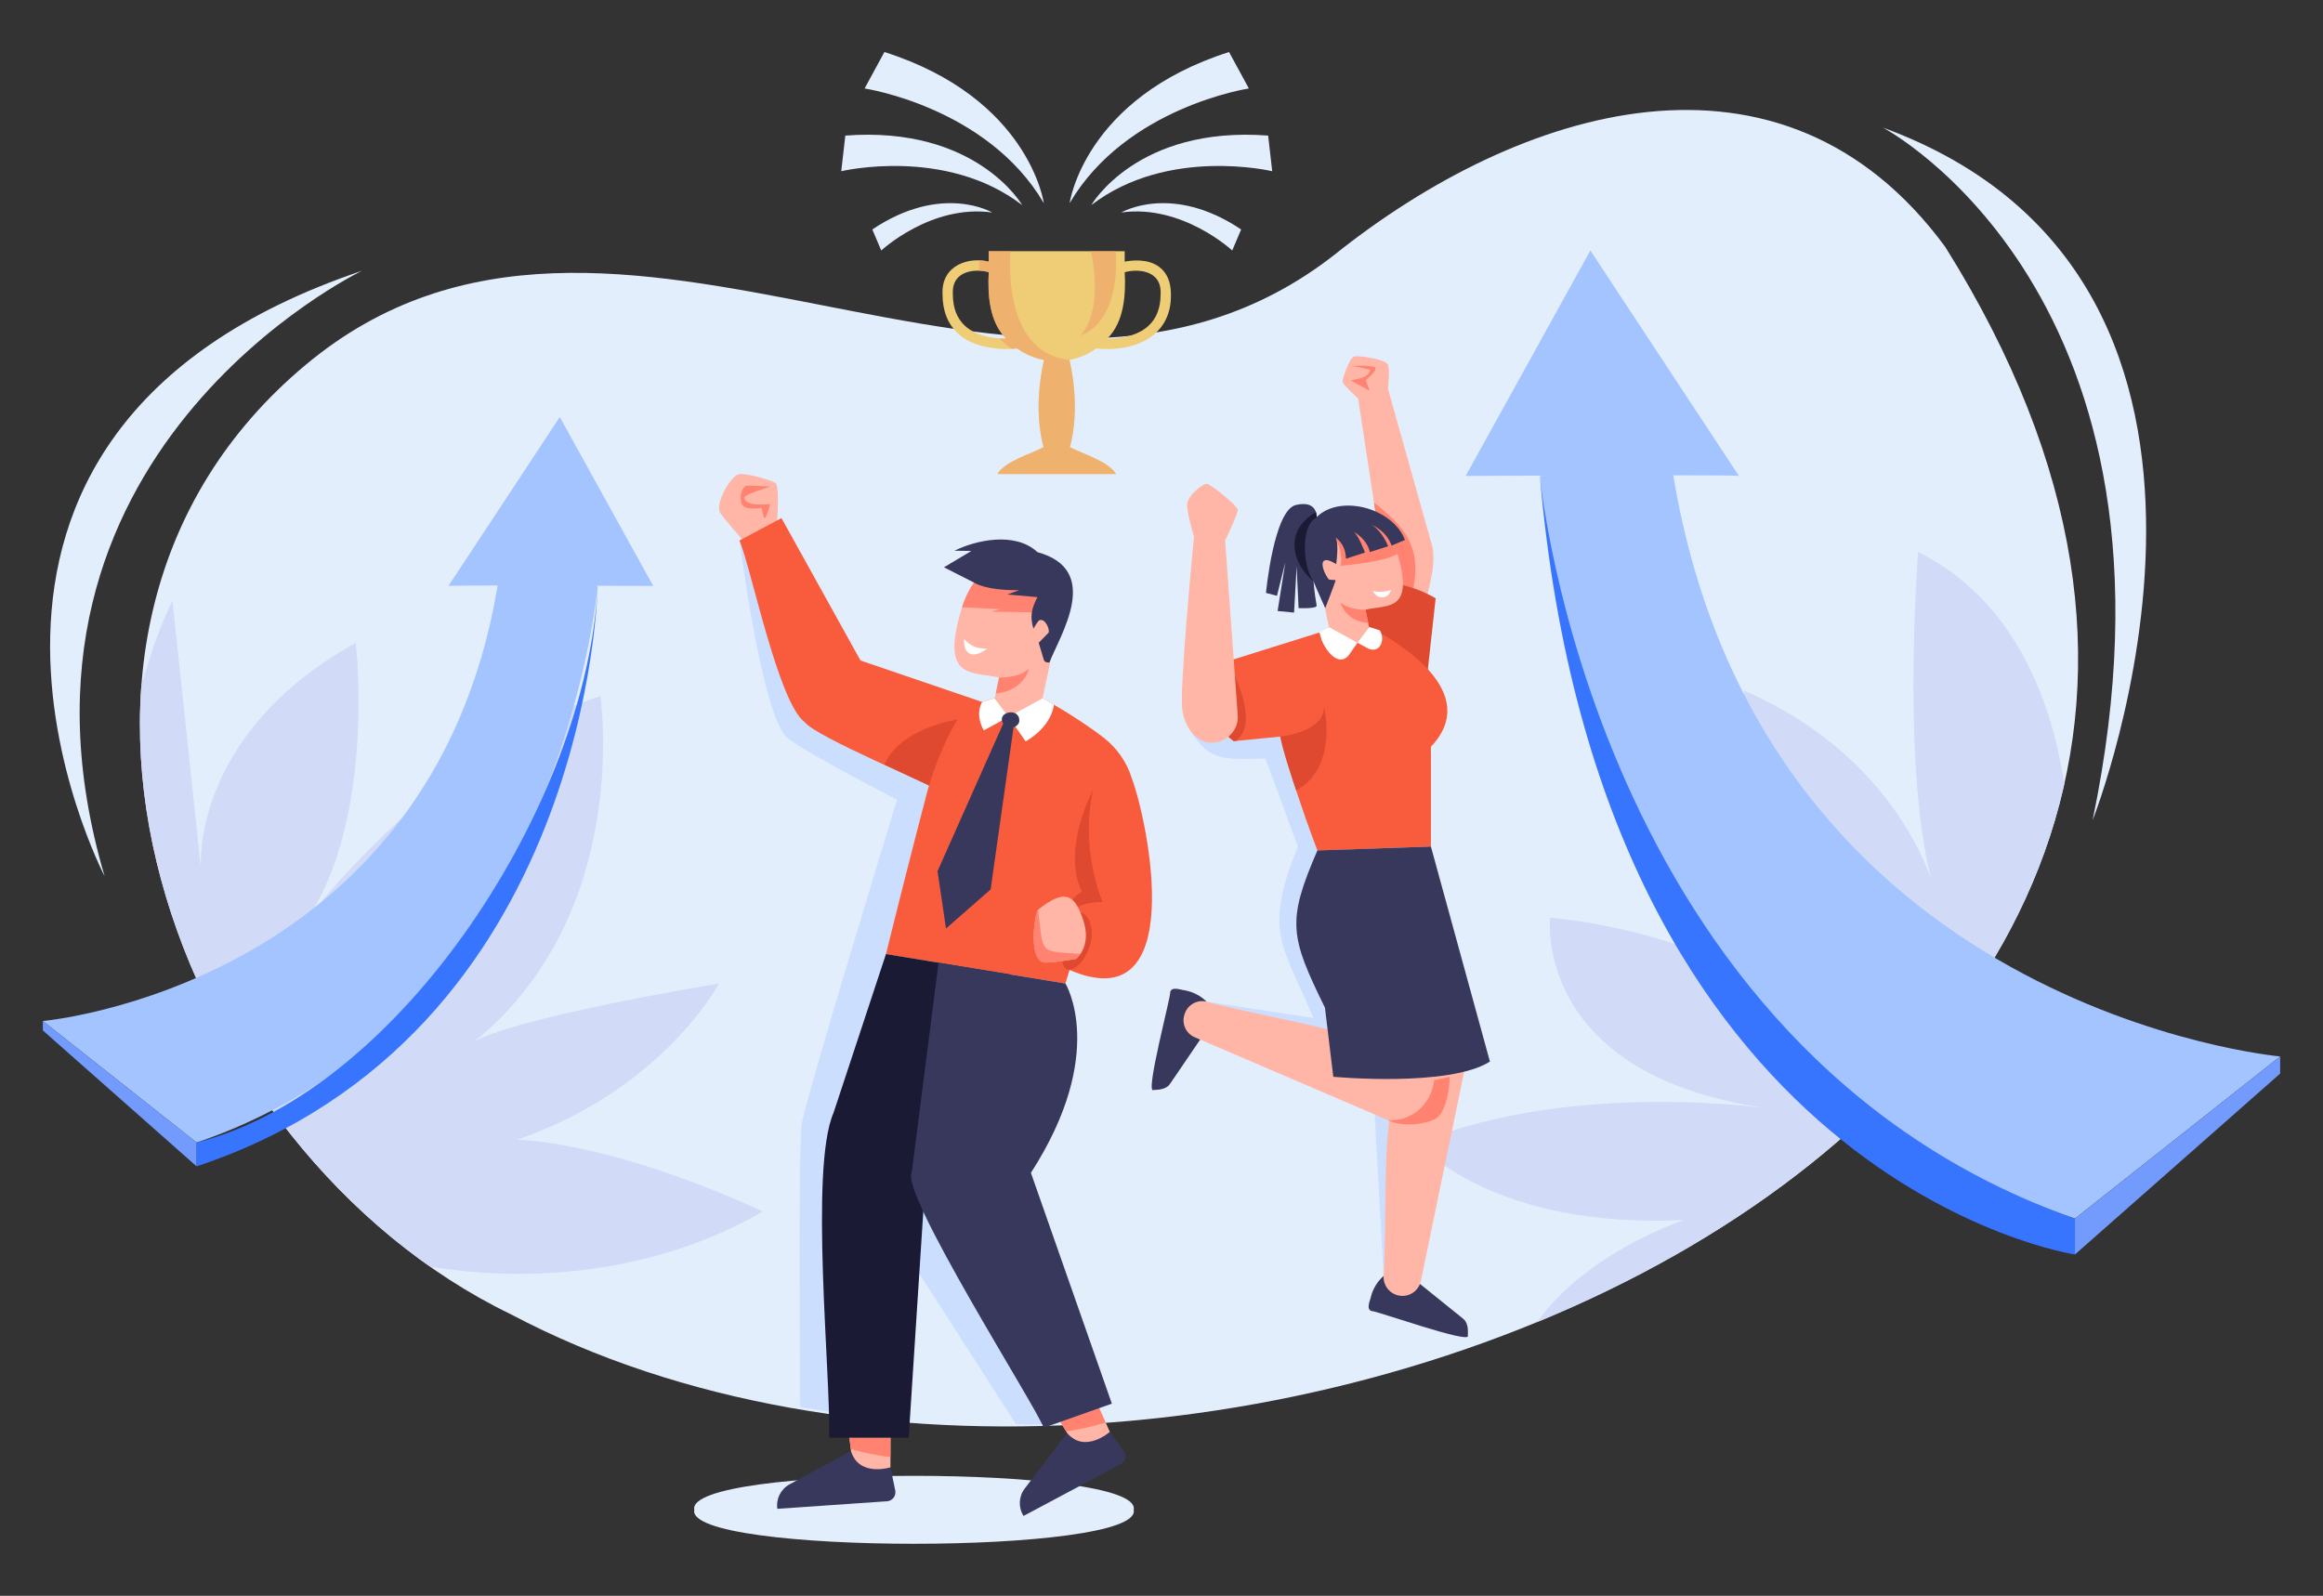 <?xml version="1.0" encoding="utf-8"?>
<!-- Generator: Adobe Illustrator 25.4.1, SVG Export Plug-In . SVG Version: 6.00 Build 0)  -->
<svg version="1.1" id="Layer_1" xmlns="http://www.w3.org/2000/svg" xmlns:xlink="http://www.w3.org/1999/xlink" x="0px" y="0px"
	 viewBox="0 0 1141 784" style="enable-background:new 0 0 1141 784;" xml:space="preserve">
<rect x="0" y="0" width="1141" height="784" fill="#333333" stroke="none"/>
<style type="text/css">
	.st0{clip-path:url(#XMLID_00000088821049908606668540000010650946230756938679_);fill:#D1DAF7;}
	.st1{fill:#A4C4FF;}
	.st2{fill:#739BFD;}
	.st3{fill:#3875FF;}
	.st4{opacity:0.66;clip-path:url(#XMLID_00000037682293765136941480000011162523223697889414_);fill:#EDA26A;}
	.st5{fill:#E3EEFD;}
	.st6{opacity:0.39;fill:#A4C4FF;}
	.st7{clip-path:url(#XMLID_00000157268473776137110100000011482737041923941301_);fill:#FF8370;}
	.st8{fill:#38385C;}
	.st9{clip-path:url(#XMLID_00000167362799785477708460000017224583967261277865_);fill:#FF8370;}
	.st10{clip-path:url(#XMLID_00000000926935456575248460000015199820519434052271_);fill:#FF8370;}
	.st11{fill:#F85C3D;}
	.st12{fill:#1A1A35;}
	.st13{clip-path:url(#XMLID_00000055704640241182931560000015628274237016563866_);fill:#FF8370;}
	.st14{clip-path:url(#XMLID_00000055704640241182931560000015628274237016563866_);fill:#FFFFFF;}
	.st15{fill:#FFFFFF;}
	.st16{fill:#DF4930;}
	.st17{clip-path:url(#XMLID_00000140708954705346114970000000123642575212807336_);fill:#FF8370;}
	.st18{clip-path:url(#XMLID_00000176007907393495482950000003901597851541047482_);fill:#FF8370;}
	.st19{fill:#FFB6A6;}
	.st20{clip-path:url(#XMLID_00000013188192868272630690000009376218373006685334_);fill:#FF8370;}
	.st21{clip-path:url(#XMLID_00000013188192868272630690000009376218373006685334_);fill:#FFFFFF;}
	.st22{fill:#FF8370;}
	.st23{clip-path:url(#XMLID_00000044876958277400627790000004948987420359821447_);fill:#DF4930;}
</style>
<g>
	<g>
		<defs>
			<path id="XMLID_96_" d="M955.43,121.26c-80.44-109.32-209.27-68.55-299.72,3.69C502.8,245.04,301.69,52.79,150.26,179.14
				C-8.03,311.11,85.14,565.58,250.86,645.66C585.14,822.44,1226.91,554.63,955.43,121.26z"/>
		</defs>
		<use xlink:href="#XMLID_96_"  style="overflow:visible;fill:#E3EEFD;"/>
		<clipPath id="XMLID_00000183238623569072587530000004892250116683621818_">
			<use xlink:href="#XMLID_96_"  style="overflow:visible;"/>
		</clipPath>
		<path style="clip-path:url(#XMLID_00000183238623569072587530000004892250116683621818_);fill:#D1DAF7;" d="M42.62,527.95
			c0,0,6.46-159.76,42.06-232.86c0,0,9.94,92.31,14,131.72c0,0-5.78-65.5,76.07-111.02c0,0,11.77,100.39-33.74,148.4
			c0,0,66.45-94.54,153.89-122.17c0,0,16,106.92-62.28,170c0,0,10.17-9.96,120.57-28.85c0,0-27.75,52.36-99.4,76.8
			c0,0,43.39-0.23,120.92,35.19C282.99,648.63,137.02,635.8,42.62,527.95z"/>
		<path style="clip-path:url(#XMLID_00000183238623569072587530000004892250116683621818_);fill:#D1DAF7;" d="M1026.13,509.21
			c0,0,60.19-130.28,8.67-208.16c0,0-22.96,70.08-18.55,118.28c0,0,4.5-109-74.09-148.14c0,0-9.42,118.05,9.59,170.97
			c0,0-13.91-67.55-95.19-102.93c0,0,1.8,128.29,43.51,163.52c0,0-54.38-43.65-138.68-51.9c0,0-9.13,79.02,110.64,94.19
			c0,0-97.62-15.29-175.47,16.48c0,0,35.19,42.41,130.7,37.87c0,0-62.07,20.02-81.87,66.85
			C745.39,666.23,971.63,623.61,1026.13,509.21z"/>
	</g>
	<g>
		<path class="st1" d="M320.86,287.89l-45.91-83.01l-54.7,83.01c0.22-0.17,10.4-0.23,24.19-0.24
			C211.64,484.71,21.05,501.61,21.05,501.61l75.54,59.7c179.08-60.73,196.96-273.43,196.96-273.43l-2.3-0.13
			C307.88,287.82,320.86,287.89,320.86,287.89z"/>
		<polygon class="st2" points="21.05,501.61 96.59,561.31 96.59,573.03 21.05,506.24 		"/>
		<path class="st3" d="M96.59,561.31c100.68-25.29,192.08-168.25,196.96-273.43c0,0-3.13,220.58-196.96,285.14V561.31z"/>
	</g>
	<g>
		<path class="st1" d="M719.89,233.83l61.26-110.76l72.99,110.76c-0.3-0.23-13.87-0.31-32.28-0.32
			c43.77,262.95,298.09,285.5,298.09,285.5l-100.79,79.66C780.2,517.65,756.35,233.83,756.35,233.83l3.07-0.18
			C737.22,233.74,719.89,233.83,719.89,233.83z"/>
		<path class="st3" d="M756.35,233.83c0,0,26.23,281.43,262.81,364.85v17.63C1019.16,616.31,786.3,581.57,756.35,233.83z"/>
		<polygon class="st2" points="1119.95,519.01 1019.16,598.68 1019.16,616.31 1119.95,527.43 		"/>
	</g>
	<g>
		<g>
			<defs>
				<path id="XMLID_133_" d="M569.46,131.19c-5.65-4.29-13.74-3.3-17.04-2.64v-5.15h-66.77v5.15c-9.49-2.44-23.42,1.48-22.7,16.06
					c0,8.16,2.59,14.65,7.69,19.29c6.11,6.01,18.39,8.41,28.97,7.31c3.85,2.76,8.32,4.72,13.16,5.64
					c-4.93,22.01-1.72,37.4-0.18,42.83c-5.84,3.11-19.23,7.04-22.67,13.21c14.52,0,43.73,0,58.24,0
					c-3.39-6.14-16.89-10.13-22.67-13.21c1.54-5.43,4.75-20.82-0.18-42.83c4.84-0.92,9.3-2.88,13.16-5.64
					c19.05,1.97,37.09-6.15,36.66-26.6C575.13,138.56,573.22,134.05,569.46,131.19z M474.06,160.15c-4.01-3.64-6.04-8.87-6.04-15.55
					c-0.72-12.37,12-12.53,17.63-10.87c-0.62,11.26,0.36,24.52,8.56,32.63C485.46,166.35,478.56,164.24,474.06,160.15z
					 M564.02,160.15c-4.5,4.09-11.4,6.2-20.15,6.22c8.2-8.1,9.18-21.38,8.56-32.63c5.68-1.66,18.33-1.5,17.63,10.87
					C570.06,151.28,568.03,156.51,564.02,160.15z"/>
			</defs>
			<use xlink:href="#XMLID_133_"  style="overflow:visible;fill:#EECD76;"/>
			<clipPath id="XMLID_00000047032067169265703990000007416553353382292873_">
				<use xlink:href="#XMLID_133_"  style="overflow:visible;"/>
			</clipPath>
			<path style="opacity:0.66;clip-path:url(#XMLID_00000047032067169265703990000007416553353382292873_);fill:#EDA26A;" d="
				M496.57,119.9c0,0-6.63,53.2,28.74,56.95s0,0,0,0s11.46,13.4,3.62,41.13c0,0,17.28,2.41,22.91,16.28h-66.93
				c0,0,13.47-13.26,24.72-16.08c0,0-4.22-25.73-2.21-30.75s2.81-9.29,2.81-9.29c-32.4-12.28-29.32-33.46-29.12-59.45L496.57,119.9z
				"/>
			<path style="opacity:0.66;clip-path:url(#XMLID_00000047032067169265703990000007416553353382292873_);fill:#EDA26A;" d="
				M535.82,123.4c0,0,6.84,27.51-4.99,41.36c0,0,19.24-4.75,17.26-41.36s0,0,0,0H535.82"/>
		</g>
		<g>
			<g>
				<path class="st5" d="M525.38,99.8c0,0,7.09-51.55,78.3-74.24l9.73,17.91C613.4,43.47,553.18,52.51,525.38,99.8z"/>
				<path class="st5" d="M536.02,100.76c0,0,22.4-39.04,86.86-34.15l2,17.51C624.88,84.12,573.65,71.85,536.02,100.76z"/>
				<path class="st5" d="M550.73,104.4c0,0,24.68-14.62,58.89,8.33l-4.39,10.34C605.23,123.07,580.67,100.18,550.73,104.4z"/>
			</g>
			<g>
				<path class="st5" d="M512.7,99.8c0,0-7.09-51.55-78.3-74.24l-9.73,17.91C424.68,43.47,484.9,52.51,512.7,99.8z"/>
				<path class="st5" d="M502.06,100.76c0,0-22.4-39.04-86.86-34.15l-2,17.51C413.21,84.12,464.43,71.85,502.06,100.76z"/>
				<path class="st5" d="M487.35,104.4c0,0-24.68-14.62-58.89,8.33l4.39,10.34C432.85,123.07,457.41,100.18,487.35,104.4z"/>
			</g>
		</g>
	</g>
	<path class="st5" d="M556.84,741.75c4.76,22.26-220.6,22.26-215.82,0C336.26,719.49,561.62,719.49,556.84,741.75z"/>
	<path class="st6" d="M437.4,603.68l61.61,95.97c0,0,10.14,0.44,15.03,0l-61.89-116L437.4,603.68z"/>
	<g>
		<path class="st6" d="M421.94,695.44l-2.85-119.35l65.04-193.89l-83.78-49.9l-32.71-69.12l-4.42,2.36c0,0,11.29,88.25,23.94,97.38
			c12.65,9.14,53.47,29.95,53.47,29.95s-44.94,146.49-46.84,159.53c-1.47,10.11-1.02,99.28-0.75,138.87
			C393.05,691.28,410.95,694.26,421.94,695.44z"/>
		<g>
			<g>
				<g>
					<defs>
						<path id="XMLID_100_" d="M519.04,695.54l5.56,9.26c0,0,7.8,7.86,14.55,4.38c6.75-3.48,5.96-5.73,5.96-5.73l-7.74-17.37
							L519.04,695.54z"/>
					</defs>
					<use xlink:href="#XMLID_100_"  style="overflow:visible;fill:#FFB6A6;"/>
					<clipPath id="XMLID_00000060735178082062896570000011855517354216322701_">
						<use xlink:href="#XMLID_100_"  style="overflow:visible;"/>
					</clipPath>
					<path style="clip-path:url(#XMLID_00000060735178082062896570000011855517354216322701_);fill:#FF8370;" d="M545.67,698.08
						c0,0-13.58,4.45-24.52,5.38l-4.6-8.97l22.34-10.92L545.67,698.08z"/>
				</g>
				<path class="st8" d="M545.12,703.45c0,0-12.17,10.85-21.03,0.59l-20.78,27.28c-2.98,3.91-3.21,9.29-0.57,13.44l0,0l47.68-25.42
					c2.35-1.25,3.05-4.32,1.49-6.48L545.12,703.45z"/>
			</g>
			<g>
				<g>
					<defs>
						<path id="XMLID_101_" d="M416.8,703.01l1.29,10.72c0,0,3.91,10.36,11.49,9.94c7.58-0.42,7.78-2.79,7.78-2.79l0.04-19.02
							L416.8,703.01z"/>
					</defs>
					<use xlink:href="#XMLID_101_"  style="overflow:visible;fill:#FFB6A6;"/>
					<clipPath id="XMLID_00000016048950692513081380000015741263870394558642_">
						<use xlink:href="#XMLID_101_"  style="overflow:visible;"/>
					</clipPath>
					<path style="clip-path:url(#XMLID_00000016048950692513081380000015741263870394558642_);fill:#FF8370;" d="M440.06,716.2
						c0,0-14.21-1.48-24.58-5.11l-0.53-10.07l24.85-0.83L440.06,716.2z"/>
				</g>
				<path class="st8" d="M437.36,720.88c0,0-15.54,4.93-19.43-8.06l-30.11,16.41c-4.32,2.35-6.72,7.17-6.01,12.04l0,0l53.9-3.72
					c2.66-0.18,4.55-2.69,4.01-5.31L437.36,720.88z"/>
			</g>
			<g>
				<g>
					<defs>
						<path id="XMLID_99_" d="M381.63,256.64c0,0,1.49-18.09-0.79-19.42s-14.6-5.12-18.2-4.17c-3.6,0.95-10.97,13.25-9.19,18.33
							c0.62,1.76,11.52,14.17,11.52,14.17L381.63,256.64z"/>
					</defs>
					<use xlink:href="#XMLID_99_"  style="overflow:visible;fill:#FFB6A6;"/>
					<clipPath id="XMLID_00000002384914574379294940000011330172583830837419_">
						<use xlink:href="#XMLID_99_"  style="overflow:visible;"/>
					</clipPath>
					<path style="clip-path:url(#XMLID_00000002384914574379294940000011330172583830837419_);fill:#FF8370;" d="M378.52,239.01
						c0,0-13.04,3.91-12.97,5.49c0.62,4.6,10.89,3.2,12.76,3.09c0,0-1.78,6.67-2.61,6.94c-0.82,0.27-1.37-4.95-1.72-5.01
						c-0.34-0.07-8.85,1.72-9.88-2.47c-1.03-4.19,0.89-8.37,2.74-8.44C368.71,238.53,378.52,239.01,378.52,239.01z"/>
				</g>
				<path class="st11" d="M489.9,347.42l-67.24-22.92l-38.82-69.98l-20.61,11.02c5.94,14.43,19.12,79.82,32.07,89.28h0
					c5.34,7.1,61.66,30.61,70.02,35.34L489.9,347.42z"/>
				<path class="st11" d="M542.36,362.64c-12.35-9.72-30.16-19.61-30.16-19.61h-23.8c0,0-18.99,5.66-22.17,9.22
					c-3.18,3.56-31.06,116.47-31.06,116.47l88.13,14.45c0,0,0.76-2.46,2.03-6.64c58.52,25.1,38.84-72,30.56-94.23
					C553.48,374.52,548.76,367.67,542.36,362.64z"/>
				<path class="st12" d="M435.17,468.72l-25.78,78.05c-11.89,27.34-1.21,129.59-2.15,159.56h39.08L454,587.52l42.22-108.8
					L435.17,468.72z"/>
				<g>
					<defs>
						<path id="XMLID_97_" d="M501.38,274.75c-12.76-2.62-24.28,8.59-29.05,24.19c-10.61,35.14,4.8,30.89,18.38,33.9l-3.98,19.4
							h23.78C512.81,331.43,532.21,281.41,501.38,274.75z"/>
					</defs>
					<use xlink:href="#XMLID_97_"  style="overflow:visible;fill:#FFB6A6;"/>
					<clipPath id="XMLID_00000083799592341420139980000012038242215293748396_">
						<use xlink:href="#XMLID_97_"  style="overflow:visible;"/>
					</clipPath>
					<path style="clip-path:url(#XMLID_00000083799592341420139980000012038242215293748396_);fill:#FF8370;" d="M490.71,332.85
						c0,0,9.34,0.48,14.66-4.25c0,0-2.39,10.79-16.28,12.12c-13.89,1.33,0,0,0,0L490.71,332.85"/>
					<polygon style="clip-path:url(#XMLID_00000083799592341420139980000012038242215293748396_);fill:#FF8370;" points="
						470.91,298.27 491.39,299.26 486.8,300.5 509.76,300.87 514.1,290.57 477.86,280.64 					"/>
					<path style="clip-path:url(#XMLID_00000083799592341420139980000012038242215293748396_);fill:#FFFFFF;" d="M473.47,313.96
						c0.36,0.09,3.81,5.22,11.54,4.63C479.26,322.96,473.35,323.21,473.47,313.96z"/>
				</g>
				<g>
					<path class="st15" d="M495.38,352.2l8.39,12.03c0,0,12.1-6.25,13.94-18l-5.5-3.22L495.38,352.2z"/>
					<path class="st15" d="M495.38,352.2l-12.15,6.63c0,0-4.5-6.96-0.92-13.86l6.09-1.95L495.38,352.2z"/>
				</g>
				<path class="st8" d="M500.65,354.13c0.22-6.88-11.47-4.45-7.89,1.37l-32.26,72.48l4.15,28.18l21.92-19.19l11.26-79.61
					C499.33,356.8,500.65,355.6,500.65,354.13z"/>
				<path class="st8" d="M506.36,576.19c37.96-58.88,16.95-93.02,16.95-93.02L461,472.95l-13.13,102.79
					c-6.62,9.23,61.45,115.88,64.75,125.71l33.5-11.86L506.36,576.19z"/>
				<path class="st16" d="M524.7,450.08c0,0,5.02-5.64,9.94,1.36C543.71,469.54,511.25,497.84,524.7,450.08z"/>
				<path class="st16" d="M524.7,450.08c0,0,2.42-6.93,16.87-6.93c0,0-11.29-25.72-4.7-54.96c0,0-15.56,28.41-5.53,49.79
					C531.33,437.98,522.91,443.15,524.7,450.08z"/>
				<g>
					<defs>
						<path id="XMLID_98_" d="M532.53,453.58c-4.31-14.49-9.34-17.24-22.64-6.67c-1.52,1.17-5.31,25.04,3.27,25.98
							c2.85,0.31,15.24-1.74,15.24-1.74S535.81,465.82,532.53,453.58z"/>
					</defs>
					<use xlink:href="#XMLID_98_"  style="overflow:visible;fill:#FFB6A6;"/>
					<clipPath id="XMLID_00000030461040023693866550000011549765164045453708_">
						<use xlink:href="#XMLID_98_"  style="overflow:visible;"/>
					</clipPath>
					<path style="clip-path:url(#XMLID_00000030461040023693866550000011549765164045453708_);fill:#FF8370;" d="M509.89,446.91
						c2.77,22.53,0.02,20.25,21.86,21.81c0,0-1.32,4.3-2.9,4.21s-15.54,1.96-18.35,1.19c-2.82-0.77-5.25-4.48-5.38-7.17
						C505,464.26,506.67,449.21,509.89,446.91"/>
				</g>
				<path class="st16" d="M456.32,385.93c0,0,5.52-18.88,13.99-32.48c0,0-28.52,4.22-35.84,22.2L456.32,385.93z"/>
			</g>
			<path class="st8" d="M478.4,286.2c0,0,5.44,3.97,22.19,3.74l-5.77,2.13l14.76,1.3c-2.77,5.19-3.88,9.28-2,15.47
				c0,0,2.28-3.91,2.95-4.14c3.17-1.05,5.36,5.26,4.42,6.21c-0.94,0.95-4.77,4.88-4.77,4.88l2.49,8.27
				c0.33,1.23,1.63,1.54,2.76,1.42c5.57-14,25.92-45.48-5.84-54.21c-11.15-10.35-30.48-5.78-40.8-0.71l8.32,0.12l-13.46,8.03
				L478.4,286.2z"/>
		</g>
	</g>
	<g>
		<path class="st6" d="M584.59,358.84c9.57,15.63,17.09,14.12,36.96,13.81l15.94,43.24c-17.01,42.39-7.8,47.23,7.62,84.25
			l-52.57-8.06l82.02,43.44l5.2,93.77l14.13-103.82l-28.48-77.54l-8.02-100.93L584.59,358.84z"/>
		<g>
			<g>
				<defs>
					<path id="XMLID_104_" d="M702.86,266.11l-21.14-75.23c0.34-3.11,0.99-10.31-0.17-12.05c-1.49-2.23-13.67-4.28-16.28-3.72
						s-6.05,11.35-5.86,12.56c0.19,1.21,7.68,8.14,7.68,8.14l11.8,77.6l-7.18,21.79l28.27,1.75
						C701.97,287.76,706.12,275.38,702.86,266.11z"/>
				</defs>
				<use xlink:href="#XMLID_104_"  style="overflow:visible;fill:#FFB6A6;"/>
				<clipPath id="XMLID_00000167364613723794898390000001010439755868622991_">
					<use xlink:href="#XMLID_104_"  style="overflow:visible;"/>
				</clipPath>
				<path style="clip-path:url(#XMLID_00000167364613723794898390000001010439755868622991_);fill:#FF8370;" d="M674.85,246.84
					c14.79,11.98,24.12,21.66,18.85,44.39l-19.07-7.06L674.85,246.84"/>
			</g>
			<path class="st16" d="M661.1,319.17l11.73-32.09c0,0,13.45-3.96,32.33,6.84l-4.54,41.43L661.1,319.17z"/>
			<g>
				<path class="st8" d="M697.59,630.89l20.8,16.76c2.66,1.91,2.72,5.5,2.58,8.46c2.22,4.75-46.87-12.83-47.07-11.93
					c-3.25-0.85-0.81-5.39-0.47-7.39c1.04-3.85,3.19-7.31,6.19-9.95l0,0L697.59,630.89z"/>
				<path class="st8" d="M589.88,510.17l-15.03,22.08c-1.69,2.81-5.26,3.15-8.22,3.25c-4.56,2.68,9.01-47.79,8.09-47.88
					c0.59-3.31,5.3-1.24,7.33-1.06c3.92,0.73,7.54,2.59,10.41,5.36l0,0L589.88,510.17z"/>
				<path class="st19" d="M692,521.34c-15.2,20.4-10.01,66.23-12.42,105.78c-0.14,4.74,3.32,8.81,8.01,9.45
					c4.83,0.66,9.34-2.53,10.33-7.31l21.97-106.29L692,521.34z"/>
				<path class="st19" d="M693.91,525.47c-16.9-18.97-63.23-23.15-101.35-33.39c-4.49-1.06-9.06,1.45-10.59,5.8
					c-1.82,4.55,0.3,9.77,4.82,11.7c0,0,99.95,42.89,99.95,42.89L693.91,525.47z"/>
				<path class="st11" d="M672.62,308.05c14,7.3,55.68,32,30.22,58.8v49.05l-55.75,1.92c0,0-18.63-47.82-22.45-76.91
					c-3.27-16.58,17.25-25.23,28.02-32.86H672.62z"/>
				<g>
					<defs>
						<path id="XMLID_103_" d="M661.73,250.76c10.71-2.2,20.38,7.21,24.38,20.3c8.91,29.48-4.03,25.92-15.42,28.45l3.34,16.28
							h-19.95C652.14,298.33,635.85,256.35,661.73,250.76z"/>
					</defs>
					<use xlink:href="#XMLID_103_"  style="overflow:visible;fill:#FFB6A6;"/>
					<clipPath id="XMLID_00000000218712445544135550000015335558419225925785_">
						<use xlink:href="#XMLID_103_"  style="overflow:visible;"/>
					</clipPath>
					<path style="clip-path:url(#XMLID_00000000218712445544135550000015335558419225925785_);fill:#FF8370;" d="M670.68,299.51
						c0,0-7.84,0.4-12.3-3.57c0,0,2.01,9.05,13.66,10.17c11.65,1.12,0,0,0,0L670.68,299.51"/>
					<path style="clip-path:url(#XMLID_00000000218712445544135550000015335558419225925785_);fill:#FF8370;" d="M655.23,263.03
						c0,0,5,8.38,3.14,14.95c0,0,23.85-1.8,29.48-6.81C679.52,250.17,674.71,256.67,655.23,263.03z"/>
					<path style="clip-path:url(#XMLID_00000000218712445544135550000015335558419225925785_);fill:#FFFFFF;" d="M683.28,289.79
						c0,0-4.34,1.84-8.93,0.5C676.19,294.65,681.97,294.59,683.28,289.79z"/>
				</g>
				<g>
					<path class="st15" d="M666.76,315.76l-4.38,6.28c-5.73,6.52-13.19-4.72-14.35-11.29l4.62-2.7L666.76,315.76z"/>
					<path class="st15" d="M666.76,315.76l5.2,2.84c5.88,2.67,8.65-4.31,5.77-8.91l-5.11-1.64L666.76,315.76z"/>
				</g>
				<path class="st8" d="M647.08,417.81c-15.06,34.77-13.55,42.12,3.7,77.24c0,0,4.1,33.96,4.1,33.96s56.84,5.3,76.93-7.48
					L702.83,415.9L647.08,417.81z"/>
				<path class="st22" d="M681.7,550.31c11.67,0.96,21.51-8.15,22.7-19.6l7.65-1.7c0,0,0,12.21-4.96,19
					C704.3,551.82,689.45,554.47,681.7,550.31z"/>
			</g>
			<path class="st8" d="M655.9,264.03c0,0,5.1,3.01,5.18,10.45l9.36-3.01c0,0-3.34-9.03-5.68-10.28c0,0,6.61,3.34,8.07,10.03
				l8.98-2.84c0,0-2.92-7.77-8.11-10.45c0,0,6.85,2.26,9.86,10.11l6.52-2.76c-8.08-21.38-53.25-26.69-48.81,9.19
				c1.67,7.35,9.67,24.27,9.67,24.27s5.04-12.99,5.04-13.57c0-0.58-3.09,0.08-3.51-0.75c-3.63-5.11-5.19-12.93,3.84-7.27
				C656.32,277.15,657.82,266.37,655.9,264.03z"/>
			<path class="st8" d="M646.69,254.28c0,0,0.81-8.71-10.13-6.21c-10.94,2.49-14.74,43.22-14.74,43.22l5.39,1.43l4.12-16.48
				l-3.8,23.93l8.08,0.79l1.27-22.66l0.95,20.46c0,0,9.19,0.44,8.88-1.28C642.38,273.41,646.69,254.28,646.69,254.28z"/>
			<path class="st12" d="M646.69,254.28c-8.96,4.16-6.07,27.83-0.82,31.96c-11.69-9.38-15.24-25.62,0.48-34.65
				C646.35,251.6,646.74,252.6,646.69,254.28z"/>
			<g>
				<defs>
					<path id="XMLID_102_" d="M648.03,310.75l-53.79,16.86c0,0-7.6,21.59,11.73,36.5l37.54-3.65
						C643.52,360.46,655.15,332.74,648.03,310.75z"/>
				</defs>
				<use xlink:href="#XMLID_102_"  style="overflow:visible;fill:#F85C3D;"/>
				<clipPath id="XMLID_00000028307573374467215880000012625175414129032339_">
					<use xlink:href="#XMLID_102_"  style="overflow:visible;"/>
				</clipPath>
				<path style="clip-path:url(#XMLID_00000028307573374467215880000012625175414129032339_);fill:#DF4930;" d="M601.6,320.95
					c2.96,7.85,23.39,42.27-2.95,46.53c0,0-17.54-27.51-16.99-33.42C582.21,328.15,601.6,320.95,601.6,320.95z"/>
			</g>
			<path class="st19" d="M601.75,265.5L601.75,265.5c0,0,6.36-13.12,6.23-15.06c-0.13-1.93-13.18-12.58-15.21-12.72
				c-2.02-0.15-9.34,5.68-9.64,9.9c-0.3,4.21,3.32,16.09,3.32,16.09l0,0c-1.18,12.3-7.07,74.63-5.75,84.88
				c0.67,5.22,3.01,10.35,6.99,13.57c8.45,6.82,21-0.01,20.25-10.85L601.75,265.5z"/>
			<path class="st22" d="M664.43,179.85c0,0,8.65,1.42,8.65,2.1c-1.19,4.08-6.99,4.13-9.53,5c0,0,8.72,4.87,9.06,4.87
				c0.34,0-1.89-4.73-1.76-5.07c0.14-0.34,7.32-5.78,3.79-6.56C670.31,179.23,664.43,179.85,664.43,179.85z"/>
			<path class="st16" d="M628.89,361.88c0,0,21.85-2.17,21.45-14.88c0,0,7.28,30-13.7,41.28
				C636.64,388.28,629.57,367.75,628.89,361.88z"/>
		</g>
	</g>
	<path class="st5" d="M177.83,133.02c0,0-187.59,90.04-126.45,297.44C51.38,430.46-61.99,213.81,177.83,133.02z"/>
	<path class="st5" d="M924.83,62.68c0,0,156.68,82.17,103,340.32C1027.83,403,1132.29,138.79,924.83,62.68z"/>
</g>
</svg>
